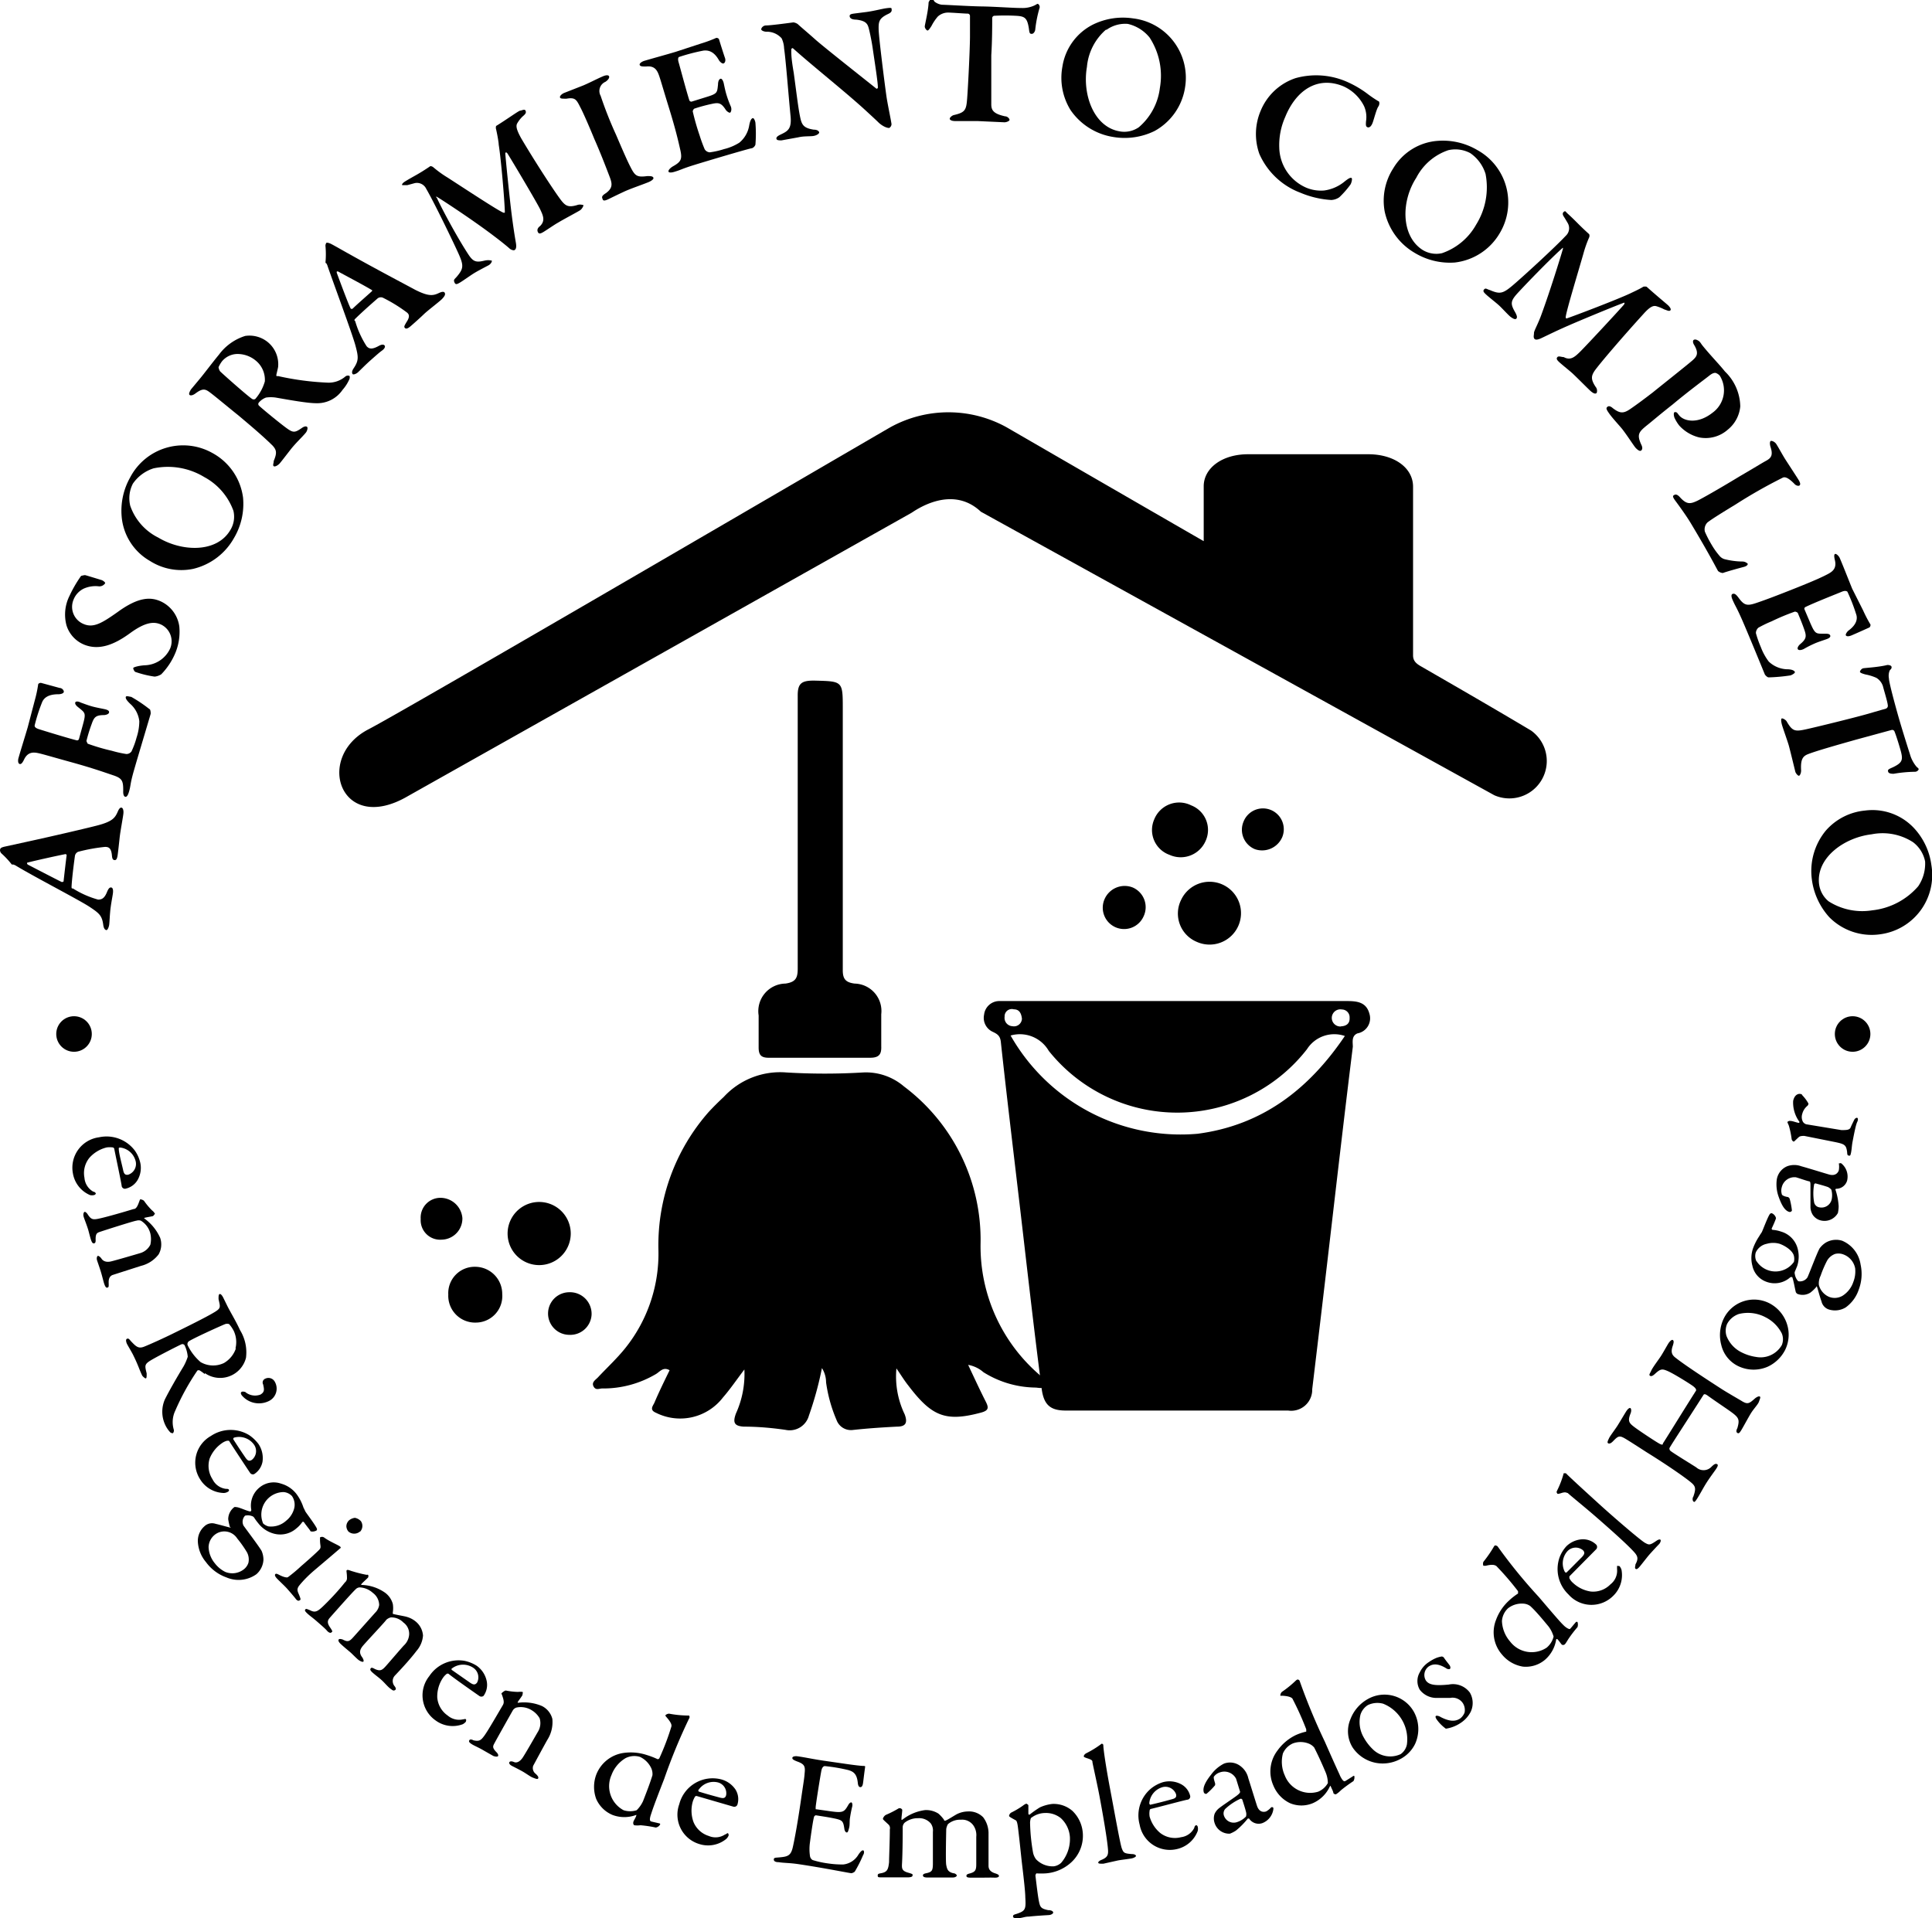 <svg xmlns="http://www.w3.org/2000/svg" viewBox="0 0 126.06 125.16"><defs><style>.a{fill:#010101;}</style></defs><path class="a" d="M359.78,286.59l1.37-.3c1.89-.41,4.1-.93,4.71-1.09,1-.26,1.15-.51,1.32-.89q.12-.29.24-.27c.08,0,.16.14.13.4s-.2,1.16-.24,1.53-.09.84-.13,1.14-.11.37-.22.35-.14-.1-.16-.33c-.05-.49-.24-.52-.43-.53a11.26,11.26,0,0,0-1.77.32.36.36,0,0,0-.21.26c-.17,1.24-.21,1.8-.22,2s.07.11.1.14a6.15,6.15,0,0,0,1.63.72c.23,0,.41-.07.58-.49.09-.22.17-.32.28-.3s.13.18.11.36-.09.5-.15.94-.07,1-.1,1.16-.11.33-.18.32-.16-.07-.2-.32c-.08-.62-.25-.77-.9-1.2s-3.68-2-4.78-2.67a.75.75,0,0,0-.2-.09s-.07,0-.09,0a5.68,5.68,0,0,0-.65-.7.32.32,0,0,1-.12-.23C359.51,286.7,359.54,286.65,359.78,286.59Zm4,.48c-.57.11-2.05.44-2.46.55-.08,0-.07.09,0,.14.54.28,1.93,1,2.2,1.13.06,0,.13,0,.13-.06.05-.46.15-1.32.2-1.7A.11.11,0,0,0,363.74,287.07Z" transform="translate(-359.5 -231.34)"></path><path class="a" d="M361.78,277a8,8,0,0,0,.21-1c0-.05.1-.11.19-.1l1.21.33c.16,0,.3.17.27.27s-.22.14-.34.14c-.68,0-.94.24-1.06.49a11,11,0,0,0-.5,1.55c0,.05,0,.15.28.24s1.84.57,2.47.73a.13.13,0,0,0,.14-.08l.25-.91c.22-.8.17-.79-.27-1.15-.15-.11-.25-.23-.22-.33s.23-.07.35,0c.31.11.51.19.77.26s.49.11.78.17.33.15.3.24-.19.14-.31.15c-.54,0-.66.13-.81.56a10.42,10.42,0,0,0-.35,1.13s.07.18.09.18a13.19,13.19,0,0,0,1.57.46,7.32,7.32,0,0,0,.94.21.4.4,0,0,0,.34-.17,5.24,5.24,0,0,0,.33-.9,3.48,3.48,0,0,0,.18-1.07,1.77,1.77,0,0,0-.59-1.13c-.25-.24-.32-.37-.29-.46s.26,0,.35,0a9.19,9.19,0,0,1,1.19.8c.07,0,.09.25.08.31s-.87,2.91-1.11,3.76-.18.9-.3,1.31c-.06.21-.14.37-.25.34s-.14-.2-.13-.4c0-.62-.05-.8-.65-1s-1.31-.46-2.72-.85-1.86-.53-2.19-.6-.67-.06-.9.4c-.11.23-.19.34-.3.31s-.12-.24-.07-.4c.15-.53.44-1.45.6-2Z" transform="translate(-359.5 -231.34)"></path><path class="a" d="M364.79,268.92s.21-.06.27-.05,1,.3,1.07.32.25.14.23.21a.45.45,0,0,1-.4.2,1.88,1.88,0,0,0-1,.15,1.35,1.35,0,0,0-.67.74,1.21,1.21,0,0,0,.67,1.57c.64.27,1.19-.06,2.21-.78,1.37-1,2.17-1,2.84-.69a2.12,2.12,0,0,1,1.19,1.63,3.62,3.62,0,0,1-.24,1.68,4.44,4.44,0,0,1-.94,1.44,1,1,0,0,1-.43.15,6.63,6.63,0,0,1-1.24-.3c-.07,0-.18-.22-.15-.27s.37-.15.77-.17a1.88,1.88,0,0,0,1.63-1.09,1.21,1.21,0,0,0-.62-1.58c-.45-.19-1-.15-2,.58s-2,1.15-3,.74a2,2,0,0,1-1.14-1.25,2.72,2.72,0,0,1,.2-1.94A8.14,8.14,0,0,1,364.79,268.92Z" transform="translate(-359.5 -231.34)"></path><path class="a" d="M373.36,260.9a3.88,3.88,0,0,1,2,2.92,4.38,4.38,0,0,1-.6,2.64,4.15,4.15,0,0,1-2.66,2,3.81,3.81,0,0,1-2.82-.52,3.69,3.69,0,0,1-1.84-2.87,4.42,4.42,0,0,1,.56-2.59A3.9,3.9,0,0,1,373.36,260.9ZM368,264.35a3.65,3.65,0,0,0,1.83,2.07c1.55.93,3.81,1,4.69-.48a1.66,1.66,0,0,0,.21-1.27,4.07,4.07,0,0,0-1.9-2.2,4.57,4.57,0,0,0-3.31-.57,2.59,2.59,0,0,0-1.35,1A2.07,2.07,0,0,0,368,264.35Z" transform="translate(-359.5 -231.34)"></path><path class="a" d="M377.65,255.25c0,.06-.07.33-.11.51s.06.11.11.12a18.08,18.08,0,0,0,3.27.43,1.68,1.68,0,0,0,1.1-.39.26.26,0,0,1,.26-.06c.06,0,.05.18,0,.26a2.69,2.69,0,0,1-.43.66,2,2,0,0,1-1.73.87c-.55,0-1.67-.2-2.64-.37a2.29,2.29,0,0,0-.62,0,1.1,1.1,0,0,0-.48.34.15.15,0,0,0,0,.17c.16.17,1.37,1.16,1.81,1.48s.55.31,1,0c.17-.12.29-.13.35-.07s0,.28-.1.39c-.26.31-.65.66-1,1.11s-.61.79-.7.89-.3.23-.38.17,0-.19,0-.34c.22-.52.19-.71-.07-1-.65-.64-1.4-1.27-2.17-1.92-1-.81-1.74-1.43-2-1.61s-.44-.2-.89.14c-.14.1-.29.14-.36.08s0-.21.09-.36l.55-.66c.28-.33.87-1.12,1.27-1.6a3.38,3.38,0,0,1,1.72-1.23,1.89,1.89,0,0,1,1.48.41A1.87,1.87,0,0,1,377.65,255.25Zm-2.73-.81a1.33,1.33,0,0,0-.93.47,1.91,1.91,0,0,0-.23.39.63.63,0,0,0,.1.27c.29.28,1.83,1.64,2.09,1.8a.19.19,0,0,0,.21,0,3,3,0,0,0,.62-1.14,1.61,1.61,0,0,0-.58-1.35A1.86,1.86,0,0,0,374.92,254.44Z" transform="translate(-359.5 -231.34)"></path><path class="a" d="M381.11,247.26c.27.14.82.46,1.22.68,1.69.95,3.69,2,4.26,2.31.91.46,1.19.38,1.57.2.18-.08.31-.1.36,0s0,.21-.17.39-.92.74-1.19,1-.62.57-.85.77-.33.2-.4.12,0-.17.1-.35c.28-.41.17-.56,0-.68a9.91,9.91,0,0,0-1.54-.94.35.35,0,0,0-.33.05c-.94.82-1.34,1.21-1.46,1.33s0,.13,0,.17a6.25,6.25,0,0,0,.74,1.62c.16.18.35.22.76,0,.21-.12.34-.13.41-.05s0,.22-.17.34-.39.32-.72.61-.71.68-.84.8-.31.17-.35.12-.08-.16.06-.37c.35-.52.32-.75.12-1.5s-1.41-4-1.81-5.16a.69.69,0,0,0-.09-.2s-.06,0-.05-.09a5.81,5.81,0,0,0,0-1,.33.33,0,0,1,.06-.25S380.89,247.15,381.11,247.26Zm2.64,3c-.49-.3-1.82-1-2.2-1.21-.07,0-.1,0-.07.11.21.57.76,2.05.9,2.31a.1.1,0,0,0,.14,0c.33-.32,1-.9,1.26-1.14A.11.11,0,0,0,383.75,250.24Z" transform="translate(-359.5 -231.34)"></path><path class="a" d="M385.93,243.18c.62-.38.86-.46,1.65-1a.32.32,0,0,1,.2.08,7.17,7.17,0,0,0,.93.67c1.13.73,3.27,2.14,3.62,2.28a.13.13,0,0,0,.11,0c0-.56-.24-3.45-.4-4.43,0-.15-.1-.71-.17-1a.38.38,0,0,1,0-.22c.7-.43,1.48-1,1.57-1s.29-.13.35,0,0,.22-.18.37a1.94,1.94,0,0,0-.35.44c-.12.18-.06.44.25,1,1,1.69,2.28,3.64,2.65,4.1.25.3.44.42,1,.25.2-.07.36,0,.4,0s-.06.24-.21.34-1.08.59-1.44.81c-.19.1-.71.46-.94.6s-.32.14-.38,0,0-.27.15-.38c.35-.35.2-.68,0-1.1s-1.81-3.13-2.12-3.62c-.06-.1-.15-.12-.15,0,.07.85.31,3.15.42,4s.2,1.41.27,1.81-.05.45-.09.48-.21,0-.33-.11-.52-.44-1-.8c-1.31-1-3.32-2.32-3.74-2.57-.07,0-.08,0,0,.06.33.73,1.3,2.53,2,3.61.36.57.53.64,1.14.49.26-.05.37,0,.43,0s0,.21-.21.32-.71.37-.95.52-.64.44-.87.58-.32.17-.39,0,0-.19.15-.36c.44-.52.47-.72.13-1.48s-1.59-3.35-2.12-4.26a.67.67,0,0,0-.75-.37l-.48.13c-.09,0-.27,0-.32,0S385.71,243.32,385.93,243.18Z" transform="translate(-359.5 -231.34)"></path><path class="a" d="M397.37,238.35c-.26-.51-.33-.67-.91-.57-.29,0-.39,0-.42-.08s.09-.22.28-.3l1.25-.49c.53-.23.89-.43,1.27-.59.18-.08.36-.1.4,0s-.07.25-.24.36a.65.65,0,0,0-.31.91,25.79,25.79,0,0,0,1,2.53c.56,1.31.77,1.77.93,2.08.31.62.43.72,1.11.63.21,0,.35,0,.4.1s-.15.22-.28.28c-.43.18-1.19.43-1.64.64s-.63.3-1,.48-.37.06-.41-.05,0-.19.24-.34c.44-.33.42-.59.24-1.06s-.59-1.55-1-2.47C398.06,239.87,397.58,238.74,397.37,238.35Z" transform="translate(-359.5 -231.34)"></path><path class="a" d="M405.24,234.18a8.54,8.54,0,0,0,1-.37s.15,0,.18.11.31,1,.38,1.19,0,.34-.09.37-.24-.11-.3-.21c-.33-.59-.7-.66-1-.63a12.51,12.51,0,0,0-1.58.41c-.05,0-.13.09-.05.36s.5,1.86.7,2.48a.14.14,0,0,0,.15.08l.9-.28c.79-.24.76-.28.82-.84,0-.19.06-.34.16-.37s.18.16.21.28c.07.33.11.53.19.79a6.53,6.53,0,0,0,.28.75c.07.2,0,.36-.05.39s-.22-.08-.29-.19c-.29-.45-.46-.48-.91-.38a10.62,10.62,0,0,0-1.14.31.27.27,0,0,0-.1.18,15.8,15.8,0,0,0,.45,1.57,9.41,9.41,0,0,0,.33.9.42.42,0,0,0,.33.2,5.31,5.31,0,0,0,.93-.21,3.35,3.35,0,0,0,1-.42,1.83,1.83,0,0,0,.64-1.1c.06-.34.14-.47.23-.5s.17.21.18.3a8.78,8.78,0,0,1,0,1.43.39.39,0,0,1-.22.23c-.13,0-2.92.83-3.76,1.09s-.86.32-1.27.44c-.21.07-.39.08-.42,0s.09-.22.26-.33c.54-.3.65-.46.51-1.08s-.31-1.36-.74-2.75-.55-1.85-.67-2.17-.3-.59-.82-.53c-.24,0-.38,0-.42-.1s.14-.22.3-.27c.53-.16,1.46-.41,2.05-.59Z" transform="translate(-359.5 -231.34)"></path><path class="a" d="M409.49,233c.26,0,1.19-.12,1.78-.2a.69.69,0,0,1,.28.11c.2.19.58.5,1.14,1s3.29,2.65,4,3.22c.07,0,.1-.07.09-.09,0-.35-.21-1.66-.35-2.63-.06-.4-.17-.94-.25-1.24s-.21-.48-.82-.55c-.24,0-.4-.07-.42-.21s.11-.16.32-.19l.79-.1c.56-.08,1-.21,1.33-.25s.29,0,.3.11-.05.19-.25.28c-.58.28-.61.5-.6,1s.37,3.38.51,4.37c.07.49.29,1.51.33,1.81a.3.3,0,0,1-.15.25c-.25,0-.57-.23-.7-.36s-.52-.49-.89-.83c-1.29-1.18-3.47-2.91-4.68-4-.07-.06-.13.05-.12.08,0,.32,0,.59.16,1.51.22,1.62.32,2.51.46,3.07.1.37.26.55.84.64.26,0,.35.11.36.18s-.14.19-.36.23-.61,0-1,.09l-1.1.2c-.16,0-.31,0-.33-.11s.12-.19.23-.25c.51-.24.78-.37.69-1.25-.13-1.31-.3-3.57-.42-4.4a1.66,1.66,0,0,0-.16-.65,1.29,1.29,0,0,0-1-.43c-.13,0-.32-.07-.33-.15S409.28,233,409.49,233Z" transform="translate(-359.5 -231.34)"></path><path class="a" d="M426.12,231.86a1.83,1.83,0,0,0,.91-.18c.09-.05.14-.09.19-.09a.24.24,0,0,1,.1.3,8,8,0,0,0-.27,1.36c0,.1-.09.3-.23.3s-.15-.06-.19-.37c-.11-.67-.26-.78-.84-.81a13.71,13.71,0,0,0-1.43,0,.16.16,0,0,0-.12.14c0,.54,0,1.43-.06,2.44,0,1.36,0,2.6,0,3.19,0,.38.12.62.9.79.17,0,.3.17.29.24s-.2.15-.33.15l-1.74-.08c-.36,0-1.27,0-1.47,0s-.36-.06-.36-.15.15-.21.26-.24c.77-.18.82-.33.88-1.15s.17-3,.18-3.93c0-.67,0-1.07,0-1.37a.16.16,0,0,0-.12-.17c-.22,0-1.07-.07-1.33-.07a1,1,0,0,0-.65.26,3.14,3.14,0,0,0-.41.61c-.15.24-.22.31-.27.3s-.17-.14-.17-.26.23-1,.25-1.58c0,0,.11-.23.2-.23s.12.09.19.19a1,1,0,0,0,.48.2c.26,0,1.81.1,2.61.11S425.73,231.87,426.12,231.86Z" transform="translate(-359.5 -231.34)"></path><path class="a" d="M436.83,237a3.92,3.92,0,0,1-2,2.89,4.44,4.44,0,0,1-2.68.39,4.16,4.16,0,0,1-2.8-1.76,4,4,0,0,1-.53-2.83,3.71,3.71,0,0,1,2-2.75,4.44,4.44,0,0,1,2.61-.4A3.9,3.9,0,0,1,436.83,237Zm-5.15-3.74a3.64,3.64,0,0,0-1.26,2.45c-.31,1.78.44,3.91,2.13,4.2a1.66,1.66,0,0,0,1.26-.27,4,4,0,0,0,1.37-2.56,4.57,4.57,0,0,0-.67-3.29,2.57,2.57,0,0,0-1.42-.89A2.08,2.08,0,0,0,431.68,233.3Z" transform="translate(-359.5 -231.34)"></path><path class="a" d="M448.71,237.45a7.65,7.65,0,0,0,.72.49c.08,0,.11.2,0,.36s-.25.7-.35,1-.24.39-.36.34-.1-.19-.09-.38a1.75,1.75,0,0,0-.13-1,2.77,2.77,0,0,0-1.35-1.29c-1.73-.71-3.11.32-3.79,2a4.5,4.5,0,0,0-.39,2,2.92,2.92,0,0,0,1.77,2.62,2.48,2.48,0,0,0,1.16.18,2.65,2.65,0,0,0,1.35-.6c.23-.18.35-.25.43-.22s0,.34-.07.44a5.94,5.94,0,0,1-.72.82,1,1,0,0,1-.53.18,6.14,6.14,0,0,1-2-.47,4.75,4.75,0,0,1-2.69-2.54,3.88,3.88,0,0,1,.09-2.82,3.74,3.74,0,0,1,2.27-2.12,5,5,0,0,1,3.34.23A6.73,6.73,0,0,1,448.71,237.45Z" transform="translate(-359.5 -231.34)"></path><path class="a" d="M457.37,246.53a3.91,3.91,0,0,1-2.95,1.94,4.44,4.44,0,0,1-2.63-.64,4.13,4.13,0,0,1-1.94-2.68,3.9,3.9,0,0,1,.56-2.83,3.68,3.68,0,0,1,2.91-1.79,4.42,4.42,0,0,1,2.57.6A3.9,3.9,0,0,1,457.37,246.53ZM454,241.14a3.67,3.67,0,0,0-2.09,1.8c-1,1.54-1,3.79.4,4.7a1.7,1.7,0,0,0,1.28.22,4.06,4.06,0,0,0,2.23-1.87,4.59,4.59,0,0,0,.61-3.3,2.56,2.56,0,0,0-1-1.36A2.06,2.06,0,0,0,454,241.14Z" transform="translate(-359.5 -231.34)"></path><path class="a" d="M461.81,245.3c.54.49.69.7,1.38,1.32a.27.27,0,0,1,0,.21,7.56,7.56,0,0,0-.38,1.08c-.37,1.29-1.12,3.75-1.15,4.12,0,0,0,.1.06.09.53-.18,3.24-1.21,4.14-1.63.14-.07.65-.3.86-.44a.47.47,0,0,1,.22,0c.61.55,1.34,1.15,1.41,1.22s.22.24.14.32-.21,0-.4-.06a2.69,2.69,0,0,0-.52-.21c-.21-.06-.44.06-.84.51-1.33,1.46-2.84,3.22-3.18,3.7-.22.33-.27.55.06,1.05a.4.4,0,0,1,.07.4c-.09.1-.25,0-.38-.11s-.88-.87-1.19-1.16c-.15-.14-.65-.54-.85-.72s-.22-.26-.14-.35.26,0,.41,0c.44.24.71,0,1.05-.33s2.48-2.63,2.86-3.07c.08-.09.07-.18,0-.14-.8.3-2.94,1.19-3.71,1.53s-1.29.6-1.65.77-.45.09-.49,0,0-.21,0-.34.28-.62.48-1.18c.56-1.52,1.28-3.84,1.41-4.31,0-.08,0-.08-.08,0-.59.52-2.05,2-2.89,2.91-.45.5-.47.68-.15,1.23.12.22.15.34.08.42s-.22,0-.37-.11-.56-.57-.77-.76-.6-.49-.8-.67-.26-.26-.16-.37.19,0,.38.05c.63.27.83.24,1.46-.29s2.76-2.48,3.48-3.25a.67.67,0,0,0,.14-.82c-.1-.17-.18-.31-.26-.43s-.11-.24,0-.32S461.62,245.13,461.81,245.3Z" transform="translate(-359.5 -231.34)"></path><path class="a" d="M471.71,255.85a.63.63,0,0,0-.28-.18c-.05,0-.18,0-.4.18s-1.34,1-2.39,1.88c-.84.66-1.42,1.16-1.65,1.34-.56.45-.7.61-.41,1.26.11.21.09.34,0,.41s-.25-.06-.36-.18-.55-.81-.87-1.22c-.21-.26-.61-.68-.84-1s-.22-.38-.12-.46.24,0,.34.09c.47.36.7.36,1.14.06s1-.72,1.48-1.09c.29-.24,2.36-1.88,2.61-2.11s.41-.44.07-1c-.08-.13-.09-.28,0-.32s.19,0,.3.07.18.22.25.3c.47.59,1.14,1.28,1.47,1.7a3.24,3.24,0,0,1,1,2.28,2.21,2.21,0,0,1-.82,1.52,2.17,2.17,0,0,1-1.87.5,2.59,2.59,0,0,1-1.29-.77,2.49,2.49,0,0,1-.32-.53c-.05-.17-.05-.28,0-.34a.17.17,0,0,1,.2.06l.11.14c.31.39,1.22.59,2.18-.17A1.8,1.8,0,0,0,471.71,255.85Z" transform="translate(-359.5 -231.34)"></path><path class="a" d="M475.41,260.33c.17.27.41.72.59,1s.69,1.06.84,1.3.14.34.07.39-.24,0-.33-.11c-.46-.47-.66-.46-.78-.39a33,33,0,0,0-3.06,1.74c-.69.42-1.51.92-1.83,1.17a.64.64,0,0,0-.17.6,7.36,7.36,0,0,0,.45.87,4.68,4.68,0,0,0,.49.69.68.68,0,0,0,.32.23,4.92,4.92,0,0,0,1.17.16.49.49,0,0,1,.37.15c0,.07-.07.15-.25.2-.42.11-1.07.29-1.38.4a.55.55,0,0,1-.31-.13c-.09-.15-.56-1.09-1.79-3.14-.29-.48-.77-1.14-1-1.45s-.14-.33-.05-.38.21,0,.34.14c.44.49.67.47,1.14.25.27-.13,1.34-.73,2.79-1.61,1-.58,1.37-.82,1.7-1s.47-.36.3-.89c-.07-.22-.05-.36,0-.4S475.3,260.15,475.41,260.33Z" transform="translate(-359.5 -231.34)"></path><path class="a" d="M481.07,271.18a8.8,8.8,0,0,0,.48.92s0,.15-.09.19-.93.42-1.15.51-.33.06-.37,0,.08-.25.18-.32c.54-.4.57-.77.51-1a11.62,11.62,0,0,0-.59-1.53s-.1-.11-.36,0-1.79.71-2.38,1a.12.12,0,0,0-.06.15l.37.87c.33.76.37.72.93.72.19,0,.34,0,.38.12s-.13.2-.25.24c-.31.11-.52.17-.77.28a6.73,6.73,0,0,0-.71.36c-.19.09-.35.09-.39,0s.06-.23.15-.31c.42-.35.43-.52.28-.95s-.29-.76-.43-1.1a.31.31,0,0,0-.19-.08,14.33,14.33,0,0,0-1.51.63,7.83,7.83,0,0,0-.87.42.48.48,0,0,0-.16.35,6.87,6.87,0,0,0,.32.91,3.75,3.75,0,0,0,.52.95,1.82,1.82,0,0,0,1.17.5c.35,0,.49.09.53.17s-.19.2-.28.23a11.3,11.3,0,0,1-1.43.13c-.09,0-.23-.15-.25-.2s-1.15-2.81-1.51-3.62-.41-.82-.58-1.21c-.09-.2-.13-.38,0-.42s.23.06.36.23c.36.49.53.58,1.13.38s1.32-.47,2.65-1,1.78-.75,2.08-.91.56-.37.45-.87c-.06-.25-.07-.39,0-.43s.24.11.31.26c.22.51.57,1.41.81,2Z" transform="translate(-359.5 -231.34)"></path><path class="a" d="M484.12,280.55a2.17,2.17,0,0,0,.43.82c.08.07.13.11.14.15s-.08.18-.25.18a8.76,8.76,0,0,0-1.38.13c-.1,0-.32,0-.36-.13s0-.16.3-.29c.61-.29.67-.47.54-1-.07-.27-.32-1.1-.44-1.37a.17.17,0,0,0-.17-.07l-2.35.64c-1.31.37-2.5.71-3.06.92-.35.13-.55.29-.5,1.09,0,.17-.08.33-.14.34s-.21-.15-.24-.27-.34-1.4-.42-1.69-.41-1.2-.46-1.4-.06-.36,0-.38.24.08.31.18c.39.68.55.69,1.35.51s2.95-.71,3.81-.95l1.32-.38a.2.2,0,0,0,.13-.17c0-.22-.25-1-.32-1.29a1,1,0,0,0-.43-.55,3.17,3.17,0,0,0-.71-.22c-.26-.07-.35-.12-.36-.17s.09-.2.2-.23,1-.07,1.59-.22c0,0,.25,0,.27.12s-.05.15-.12.24a.92.92,0,0,0-.05.52c0,.25.41,1.76.63,2.53S484,280.18,484.12,280.55Z" transform="translate(-359.5 -231.34)"></path><path class="a" d="M482.2,292.3a3.89,3.89,0,0,1-3.34-1.11,4.53,4.53,0,0,1-1.14-2.47,4.15,4.15,0,0,1,.91-3.18,3.88,3.88,0,0,1,2.56-1.31,3.71,3.71,0,0,1,3.21,1.16,4.38,4.38,0,0,1,1.12,2.4A3.9,3.9,0,0,1,482.2,292.3Zm2.13-6a3.65,3.65,0,0,0-2.71-.52c-1.79.21-3.62,1.53-3.43,3.23a1.74,1.74,0,0,0,.62,1.14,4.08,4.08,0,0,0,2.85.59,4.62,4.62,0,0,0,3-1.57,2.63,2.63,0,0,0,.45-1.62A2.08,2.08,0,0,0,484.33,286.3Z" transform="translate(-359.5 -231.34)"></path><path class="a" d="M368.47,308.35a1.21,1.21,0,0,1-.81.56.22.22,0,0,1-.22-.17c0-.12-.4-2-.49-2.46a.14.14,0,0,0-.1-.07,1.64,1.64,0,0,0-.38,0,2.2,2.2,0,0,0-1.12.66,1.58,1.58,0,0,0-.34,1.32,1.14,1.14,0,0,0,.58.91c.07,0,.15.07.16.11s-.06.1-.11.11a.59.59,0,0,1-.27,0,1.88,1.88,0,0,1-1.11-1.4,2,2,0,0,1,1.7-2.37,2.31,2.31,0,0,1,2.34.87,2.25,2.25,0,0,1,.35.78A1.58,1.58,0,0,1,368.47,308.35Zm-1.11-2.13c-.06,0-.12,0-.11.07,0,.28.16.85.28,1.38.05.26.13.36.34.32a.74.74,0,0,0,.49-.84A1.18,1.18,0,0,0,367.36,306.22Z" transform="translate(-359.5 -231.34)"></path><path class="a" d="M368.9,309.7a4.49,4.49,0,0,0,.52.62.7.7,0,0,1,.19.22s-.09.13-.13.15-.43.08-.53.11,0,.06,0,.07a3.14,3.14,0,0,1,1,1.24,1.32,1.32,0,0,1-.1,1.08,2.07,2.07,0,0,1-1.15.75l-1.87.6c-.15.07-.25.21-.24.5s0,.29-.09.32-.16-.12-.21-.28-.13-.5-.22-.79-.2-.59-.24-.72,0-.26.05-.28.17.07.25.19.27.25.61.17,1.6-.45,1.9-.54a1.08,1.08,0,0,0,.67-.55,1.64,1.64,0,0,0,0-.73,1.37,1.37,0,0,0-.62-.84.47.47,0,0,0-.28,0c-.13,0-2.35.71-2.47.76s-.21.12-.2.49c0,.11,0,.21-.1.23s-.15-.08-.2-.22-.12-.43-.18-.65c-.12-.39-.25-.69-.3-.86s0-.29.05-.32.16.07.22.17c.21.32.33.35.71.27s1.23-.31,2.28-.63c.11,0,.21-.08.32-.37s.09-.25.12-.26S368.85,309.64,368.9,309.7Z" transform="translate(-359.5 -231.34)"></path><path class="a" d="M372.86,321a3.38,3.38,0,0,0-.32-.23.16.16,0,0,0-.16,0,15.51,15.51,0,0,0-1.44,2.61,1.73,1.73,0,0,0-.1,1.25.26.26,0,0,1-.06.23s-.13,0-.19-.08a1.8,1.8,0,0,1-.33-.51,2,2,0,0,1,0-1.62c.29-.58.79-1.45,1.21-2.14a3.41,3.41,0,0,0,.28-.64,2.16,2.16,0,0,0-.21-.76.18.18,0,0,0-.18-.06c-.17.07-1.39.69-1.93,1s-.48.39-.36.91c0,.19,0,.3-.05.32s-.21-.13-.24-.18c-.2-.41-.24-.63-.57-1.3-.08-.18-.38-.67-.43-.78s-.09-.28,0-.32.14,0,.25.14c.35.37.5.52.88.37s1.35-.59,1.93-.88c1.49-.73,2.36-1.18,2.72-1.41s.31-.31.2-.81c0-.17,0-.28.05-.32s.14,0,.25.21l.27.55c.18.37.57,1,.83,1.58a2.76,2.76,0,0,1,.39,1.81,1.74,1.74,0,0,1-2.68,1Zm2-1.66a1.72,1.72,0,0,0-.11-1.16,2.15,2.15,0,0,0-.3-.44.39.39,0,0,0-.26,0c-.35.14-2.24,1-2.39,1.14a.23.23,0,0,0-.06.23,3.4,3.4,0,0,0,.85,1.11,1.63,1.63,0,0,0,1.52.06A1.75,1.75,0,0,0,374.9,319.3Z" transform="translate(-359.5 -231.34)"></path><path class="a" d="M377,322.78a1.46,1.46,0,0,1-1.73-.4c-.06-.09-.08-.18,0-.22s.16,0,.22,0a1,1,0,0,0,1,.18c.29-.17.25-.34.18-.66a.27.27,0,0,1,.14-.38.47.47,0,0,1,.62.2A.9.9,0,0,1,377,322.78Z" transform="translate(-359.5 -231.34)"></path><path class="a" d="M376.63,326.71a1.22,1.22,0,0,1-.55.82.22.22,0,0,1-.26-.08c-.07-.1-1.11-1.67-1.38-2.1,0,0-.08,0-.12,0a1,1,0,0,0-.34.16,2.21,2.21,0,0,0-.8,1,1.61,1.61,0,0,0,.19,1.36,1.12,1.12,0,0,0,.87.62c.08,0,.16,0,.19.05s0,.11-.06.14a.56.56,0,0,1-.26.08,1.87,1.87,0,0,1-1.55-.89,2,2,0,0,1,.7-2.83,2.31,2.31,0,0,1,2.49-.06,2.53,2.53,0,0,1,.62.59A1.65,1.65,0,0,1,376.63,326.71Zm-1.83-1.57c-.06,0-.09.09-.08.11.15.24.47.73.78,1.18.15.22.25.28.43.17a.73.73,0,0,0,.14-1A1.2,1.2,0,0,0,374.8,325.14Z" transform="translate(-359.5 -231.34)"></path><path class="a" d="M379.3,329.71c.06.11.1.21.14.28s.62.84.72,1.06a.13.13,0,0,1,0,.15.52.52,0,0,1-.4.06c0-.05-.28-.37-.43-.6a.08.08,0,0,0-.11,0,1.76,1.76,0,0,1-.37.4,1.59,1.59,0,0,1-1.45.36,1.91,1.91,0,0,1-1.06-.7,3.55,3.55,0,0,1-.23-.31.33.33,0,0,0-.11-.12.78.78,0,0,0-.51-.05.57.57,0,0,0-.1.65c.28.39,1,1.34,1.18,1.65a1.48,1.48,0,0,1,.12.57,1.35,1.35,0,0,1-.46.95,2,2,0,0,1-1.95.21,2.83,2.83,0,0,1-1.34-1,2.25,2.25,0,0,1-.53-1.33,1.26,1.26,0,0,1,.42-1,.72.72,0,0,1,.73-.17c.35.08.75.2.93.24s0,0,0-.07a4,4,0,0,1-.1-.47,1,1,0,0,1,.4-.79.2.2,0,0,1,.11,0c.21,0,.7.26.95.29,0,0,0,0,.05-.09a1.52,1.52,0,0,1,.56-1.5,1.45,1.45,0,0,1,1.38-.23,1.92,1.92,0,0,1,1,.67A3,3,0,0,1,379.3,329.71Zm-5.1,4.2a1.22,1.22,0,0,0,1.17-.14.89.89,0,0,0,.34-.46,1,1,0,0,0-.09-.67,7.16,7.16,0,0,0-.64-.91,1,1,0,0,0-1.46-.25,1.07,1.07,0,0,0-.41.81,1.76,1.76,0,0,0,.41,1.06A1.94,1.94,0,0,0,374.2,333.91ZM378,328.7a1.47,1.47,0,0,0-1.33,2.05.83.83,0,0,0,.35.19,1.46,1.46,0,0,0,1.15-.37,1.5,1.5,0,0,0,.49-.69,1,1,0,0,0-.11-.92A.84.84,0,0,0,378,328.7Z" transform="translate(-359.5 -231.34)"></path><path class="a" d="M380.67,331.68c.33.24.86.46,1,.56s0,.14,0,.15-1.17,1-1.63,1.39-.77.72-1,1-.1.43,0,.69.08.25,0,.3-.17,0-.25-.11-.4-.48-.56-.66-.53-.52-.66-.66-.16-.24-.1-.29.14,0,.3.08.43.18.52.12a9.62,9.62,0,0,0,.85-.71s1.16-1,1.24-1.14,0-.21,0-.6c0-.08,0-.11,0-.14A.25.25,0,0,1,380.67,331.68Zm2.31-.4a.58.58,0,0,1-.74,0,.56.56,0,0,1-.14-.35.54.54,0,0,1,.18-.39.74.74,0,0,1,.38-.16.73.73,0,0,1,.39.22A.55.55,0,0,1,383,331.28Z" transform="translate(-359.5 -231.34)"></path><path class="a" d="M382.5,333.87a8.19,8.19,0,0,0,.92.23.19.19,0,0,1,.1,0,.22.22,0,0,1,0,.17c-.1.11-.34.32-.41.4s-.05.09,0,.09a2.79,2.79,0,0,1,1.52.51,1.35,1.35,0,0,1,.5.73,1.69,1.69,0,0,1,0,.55c0,.05,0,.06,0,.09s.79.16.9.2a1.59,1.59,0,0,1,.61.32,1.3,1.3,0,0,1,.46.9,1.7,1.7,0,0,1-.42,1c-.34.45-.83,1-1.42,1.62a.52.52,0,0,0,0,.7c.08.12.1.2,0,.25s-.15,0-.31-.12-.36-.37-.56-.55-.39-.31-.58-.48-.16-.23-.11-.29.16,0,.27.06c.34.15.46.08.71-.2s.93-1.08,1.17-1.34a1.08,1.08,0,0,0,.34-.65.9.9,0,0,0-.37-.85,1.08,1.08,0,0,0-.83-.33.7.7,0,0,0-.29.16c0,.05-1.42,1.55-1.56,1.74s-.24.4,0,.71c.07.11.11.23.07.27s-.15,0-.28-.08-.42-.4-.61-.56-.42-.35-.59-.51-.16-.25-.13-.29.1-.05.26,0c.34.18.44.13.7-.16l1.42-1.59a.87.87,0,0,0,.26-.5,1,1,0,0,0-.41-.79,1.37,1.37,0,0,0-.85-.36.38.38,0,0,0-.28.13c-.2.18-1.13,1.23-1.67,1.84-.14.16-.22.31,0,.63s.15.28.09.34-.19,0-.29-.12-.32-.31-.64-.59-.46-.36-.64-.53-.17-.21-.12-.27.13,0,.3.06c.32.17.48.09.82-.23s1-1,1.45-1.58a.35.35,0,0,0,.14-.27c0-.41-.07-.5,0-.54S382.37,333.84,382.5,333.87Z" transform="translate(-359.5 -231.34)"></path><path class="a" d="M391.25,341a1.23,1.23,0,0,1-.2,1,.23.23,0,0,1-.28,0c-.1-.07-1.64-1.14-2-1.44a.13.13,0,0,0-.12,0,1.17,1.17,0,0,0-.26.28,2.17,2.17,0,0,0-.36,1.25,1.58,1.58,0,0,0,.68,1.19,1.14,1.14,0,0,0,1,.25c.07,0,.15-.05.19,0s0,.11,0,.15a.66.66,0,0,1-.21.17,1.88,1.88,0,0,1-1.77-.25,2,2,0,0,1-.41-2.89,2.29,2.29,0,0,1,2.29-1,2.42,2.42,0,0,1,.8.32A1.63,1.63,0,0,1,391.25,341ZM389,340.2c-.05,0-.05.11,0,.12l1.16.81c.22.15.34.17.47,0a.75.75,0,0,0-.23-.95A1.19,1.19,0,0,0,389,340.2Z" transform="translate(-359.5 -231.34)"></path><path class="a" d="M392.51,341.65a4.46,4.46,0,0,0,.8.09,1,1,0,0,1,.28,0c.05,0,0,.16,0,.2s-.25.36-.3.45,0,0,0,.06a3,3,0,0,1,1.57.21,1.3,1.3,0,0,1,.68.84,2.15,2.15,0,0,1-.31,1.34c-.11.18-.87,1.59-.94,1.72a.47.47,0,0,0,.17.53c.16.15.19.23.15.3s-.19,0-.35-.06-.43-.27-.7-.42-.54-.28-.67-.35-.2-.17-.15-.24.17-.06.31,0,.36,0,.56-.3.84-1.43,1-1.7a1.07,1.07,0,0,0,.1-.86,1.46,1.46,0,0,0-.51-.52,1.35,1.35,0,0,0-1-.18.43.43,0,0,0-.23.17c-.07.12-1.21,2.14-1.26,2.26s-.07.23.19.49c.08.08.13.18.1.24s-.17.05-.31,0l-.58-.33c-.35-.21-.65-.33-.81-.43s-.23-.17-.18-.26.16-.06.28,0c.37.08.48,0,.7-.3s.67-1.08,1.21-2c.06-.11.09-.21,0-.5s-.1-.23-.09-.26S392.43,341.64,392.51,341.65Z" transform="translate(-359.5 -231.34)"></path><path class="a" d="M402.41,346.13s.09,0,.12-.08a16.68,16.68,0,0,0,.78-2.06c0-.05.06-.17-.32-.6-.07-.08-.08-.11-.07-.13a.35.35,0,0,1,.24-.1,6.89,6.89,0,0,0,1.16.12l.14,0a.17.17,0,0,1,0,.2,37.13,37.13,0,0,0-1.62,3.93c-.78,2-.79,2.11-.86,2.31-.13.38-.06.45,0,.47s.48.11.58.14a.06.06,0,0,1,0,.08.41.41,0,0,1-.27.18,8,8,0,0,0-1-.15,1.53,1.53,0,0,1-.41,0,.19.19,0,0,1-.06-.18c0-.09.13-.26.18-.4s0-.08,0-.09a2.18,2.18,0,0,1-1.53,0,2,2,0,0,1-1.07-1.05,2.29,2.29,0,0,1,0-1.57,2.25,2.25,0,0,1,1.8-1.43,3.36,3.36,0,0,1,1.51.14A5.26,5.26,0,0,1,402.41,346.13Zm-2.09-.07a2.15,2.15,0,0,0-.92,1.1,1.78,1.78,0,0,0,.79,2.3,1.4,1.4,0,0,0,.85,0,2,2,0,0,0,.42-.6c.25-.64.46-1.19.61-1.68a.9.9,0,0,0-.08-.47,1.53,1.53,0,0,0-.73-.73A1.26,1.26,0,0,0,400.32,346.06Z" transform="translate(-359.5 -231.34)"></path><path class="a" d="M407.49,348.11a1.19,1.19,0,0,1,.12,1,.22.22,0,0,1-.25.12l-2.41-.7s-.09,0-.11.06a1.42,1.42,0,0,0-.15.35,2.18,2.18,0,0,0,.06,1.29,1.58,1.58,0,0,0,1,.91,1.11,1.11,0,0,0,1.06-.1c.06,0,.14-.1.18-.08s.06.09.05.15a.61.61,0,0,1-.15.22,1.87,1.87,0,0,1-1.75.34,2,2,0,0,1-1.32-2.6,2.25,2.25,0,0,1,2.71-1.63A1.63,1.63,0,0,1,407.49,348.11Zm-2.4,0a.1.1,0,0,0,0,.13c.27.09.83.25,1.36.39.25.07.38.05.43-.16a.73.73,0,0,0-.52-.82A1.18,1.18,0,0,0,405.09,348.12Z" transform="translate(-359.5 -231.34)"></path><path class="a" d="M414.85,346.46c.36.05.84.11,1,.11s.08.08.09.13c-.07.49-.1.8-.13,1s-.1.27-.2.25-.13-.17-.14-.28c-.06-.58-.28-.73-.62-.83a11.1,11.1,0,0,0-1.54-.26s-.15,0-.21.27-.38,2.27-.38,2.43,0,.11.06.12l.71.1c1,.15,1.07.11,1.34-.35.08-.15.16-.21.22-.2s.08.16.06.25c-.07.29-.11.5-.15.76s0,.44-.06.66-.08.3-.16.29-.14-.14-.15-.26c-.08-.51-.12-.55-.78-.68-.35-.07-.78-.13-1.08-.18a.17.17,0,0,0-.11.09c-.07.21-.21,1.21-.27,1.67a3.08,3.08,0,0,0,0,.9.37.37,0,0,0,.17.26,6,6,0,0,0,1,.22,6.35,6.35,0,0,0,1,.07,1.31,1.31,0,0,0,1-.66c.16-.22.23-.27.3-.26s.08.19,0,.3a8.57,8.57,0,0,1-.55,1.09.51.51,0,0,1-.21.1c-.12,0-1.75-.34-3.52-.6-.58-.08-.83-.06-1.24-.12-.21,0-.32-.07-.31-.19s.15-.1.33-.12c.57-.05.78-.1.91-.67s.33-1.69.52-3,.23-1.5.25-1.81c.05-.47,0-.61-.51-.79-.22-.09-.3-.14-.29-.23s.18-.12.33-.1c.51.07.93.17,1.66.28Z" transform="translate(-359.5 -231.34)"></path><path class="a" d="M417.31,349.76a6.49,6.49,0,0,0,.84-.43c.05,0,.07,0,.09,0a.2.2,0,0,1,.13.1c0,.15-.05.47-.05.58s0,.09.07.06a3,3,0,0,1,1.48-.62,1.5,1.5,0,0,1,.86.23,2.23,2.23,0,0,1,.37.41c0,.05,0,.05.08.05s.7-.41.81-.45a1.66,1.66,0,0,1,.66-.15,1.29,1.29,0,0,1,1,.38,1.73,1.73,0,0,1,.35,1c0,.57,0,1.28,0,2.16,0,.2.08.4.47.51.14.05.21.09.21.16s-.1.12-.31.11-.52,0-.79,0-.5,0-.75,0-.28-.06-.27-.14.12-.11.24-.14c.35-.1.4-.23.4-.61v-1.78a1.11,1.11,0,0,0-.17-.71.89.89,0,0,0-.83-.4,1.2,1.2,0,0,0-.85.29.93.93,0,0,0-.11.32c0,.07-.05,2.1,0,2.34s.08.45.46.54c.12,0,.23.1.23.15s-.09.13-.27.13l-.83,0H420c-.25,0-.28-.09-.28-.13s0-.11.22-.15c.38-.08.42-.19.43-.58l0-2.12a.79.79,0,0,0-.14-.55,1,1,0,0,0-.82-.34,1.39,1.39,0,0,0-.88.29.43.43,0,0,0-.13.28c0,.27,0,1.68-.05,2.49,0,.21,0,.38.39.49s.3.12.3.2-.16.11-.3.11-.45,0-.87,0-.58,0-.82,0-.28,0-.28-.12.07-.12.27-.16c.35-.08.42-.24.47-.71,0-.31.05-1.4.05-2.14a.33.33,0,0,0-.07-.3c-.3-.28-.38-.34-.38-.39S417.19,349.82,417.31,349.76Z" transform="translate(-359.5 -231.34)"></path><path class="a" d="M429.47,349.5a2.22,2.22,0,0,1,.67,1.34,2.35,2.35,0,0,1-.72,2,2.76,2.76,0,0,1-1.68.74,5,5,0,0,1-.62,0s-.06.09-.06.14c.12,1,.18,1.48.25,1.78s.15.39.58.48c.23,0,.32.08.33.15s-.13.16-.27.17-.88.05-1.31.1c-.26,0-.36.07-.69.11-.17,0-.34,0-.35-.11s.07-.13.24-.18c.56-.19.61-.29.56-1.07,0-.35-.1-1.23-.23-2.32-.08-.73-.16-1.54-.24-2.17-.05-.45-.11-.52-.15-.54-.29-.16-.44-.24-.44-.29a.31.31,0,0,1,.13-.21,5.64,5.64,0,0,0,.79-.47.69.69,0,0,1,.21-.12s.13.07.13.11,0,.38,0,.55a.06.06,0,0,0,.09.05,6.24,6.24,0,0,1,.67-.47,2.67,2.67,0,0,1,.8-.22A1.86,1.86,0,0,1,429.47,349.5Zm-2.66.44c-.05,0-.09.14-.1.33a12.57,12.57,0,0,0,.19,1.93,1.1,1.1,0,0,0,.2.46,1.5,1.5,0,0,0,1.16.46.88.88,0,0,0,.48-.23,2.38,2.38,0,0,0,.57-1.66,1.84,1.84,0,0,0-.6-1.26,1.55,1.55,0,0,0-1-.33A1.51,1.51,0,0,0,426.81,349.94Z" transform="translate(-359.5 -231.34)"></path><path class="a" d="M430.38,345.74a6.3,6.3,0,0,0,1-.62s.1,0,.11.09c0,.27.18,1.48.45,2.9s.65,3.57.76,3.85.15.32.64.36c.17,0,.26.05.28.11s-.13.14-.26.17-.73.1-.93.14l-.94.21c-.22,0-.31,0-.33-.06s.1-.15.21-.19c.48-.2.46-.39.4-.93s-.22-1.56-.53-3.23c-.15-.79-.4-1.89-.46-2.21,0-.09,0-.15-.31-.25s-.25-.12-.25-.16S430.27,345.8,430.38,345.74Z" transform="translate(-359.5 -231.34)"></path><path class="a" d="M436.56,347.76a1.17,1.17,0,0,1,.6.78.21.21,0,0,1-.16.23c-.11,0-1.94.5-2.43.61a.14.14,0,0,0-.06.11,1.3,1.3,0,0,0,0,.38,2.15,2.15,0,0,0,.7,1.08,1.57,1.57,0,0,0,1.35.27,1.12,1.12,0,0,0,.87-.62c0-.07.06-.15.11-.16s.1.05.11.1a.6.6,0,0,1,0,.27,1.89,1.89,0,0,1-1.34,1.18,2,2,0,0,1-2.45-1.59,2.28,2.28,0,0,1,.76-2.37,2.34,2.34,0,0,1,.76-.4A1.63,1.63,0,0,1,436.56,347.76ZM434.49,349c0,.06.05.11.07.1.28-.06.85-.2,1.38-.35.25-.06.35-.14.29-.35a.74.74,0,0,0-.86-.45A1.19,1.19,0,0,0,434.49,349Z" transform="translate(-359.5 -231.34)"></path><path class="a" d="M440.45,346.59a1.35,1.35,0,0,1,.5.78c.13.4.53,1.7.57,1.81.16.47.5.39.59.36a1.19,1.19,0,0,0,.34-.28s0,0,.07,0,.06.08.07.09a1.14,1.14,0,0,1-.72.95A.74.74,0,0,1,441,350s-.06,0-.08,0a5.12,5.12,0,0,1-.78.79,2.07,2.07,0,0,1-.39.2,1,1,0,0,1-1-.7.92.92,0,0,1,0-.59,1,1,0,0,1,.33-.4c.13-.11.89-.62,1.09-.77s.26-.23.24-.29-.22-.72-.26-.84a.86.86,0,0,0-1.05-.41.76.76,0,0,0-.38.26c-.06.05,0,.25.06.44a.34.34,0,0,1,0,.14,4.2,4.2,0,0,1-.56.56.15.15,0,0,1-.17-.09c-.1-.29.09-.68.47-1.16a2.39,2.39,0,0,1,.84-.72A1.11,1.11,0,0,1,440.45,346.59Zm.35,3.28a.55.55,0,0,0,0-.3c-.06-.25-.18-.6-.24-.8a.12.12,0,0,0-.12-.06,3.67,3.67,0,0,0-1,.67.45.45,0,0,0-.07.46.67.67,0,0,0,.86.39A1.41,1.41,0,0,0,440.8,349.87Z" transform="translate(-359.5 -231.34)"></path><path class="a" d="M444.73,344.33s0-.09,0-.15a19.19,19.19,0,0,0-.9-2s-.08-.16-.65-.19c-.11,0-.13,0-.14,0a.34.34,0,0,1,.1-.25,7,7,0,0,0,.9-.73.35.35,0,0,1,.12-.08s.12,0,.15.12a40.09,40.09,0,0,0,1.63,3.93c.88,2,.93,2.06,1,2.24.18.36.27.37.33.34s.42-.26.51-.32.08,0,.09,0a.48.48,0,0,1-.06.32,9.56,9.56,0,0,0-.82.6,1.62,1.62,0,0,1-.32.26.18.18,0,0,1-.17-.08c0-.09-.1-.27-.16-.41s-.06,0-.08,0a2.18,2.18,0,0,1-1.1,1.07,1.93,1.93,0,0,1-1.49,0,2.19,2.19,0,0,1-1.08-1.14,2.25,2.25,0,0,1,.26-2.29,3.17,3.17,0,0,1,1.17-1A3.49,3.49,0,0,1,444.73,344.33Zm-1.52,1.42a2.15,2.15,0,0,0,.12,1.44,1.78,1.78,0,0,0,2.18,1.06,1.3,1.3,0,0,0,.63-.56A1.88,1.88,0,0,0,446,347c-.27-.64-.52-1.18-.75-1.63a.91.91,0,0,0-.39-.27,1.44,1.44,0,0,0-1,0A1.27,1.27,0,0,0,443.21,345.75Z" transform="translate(-359.5 -231.34)"></path><path class="a" d="M451.76,343.05a2.34,2.34,0,0,1,.07,2.09,2.21,2.21,0,0,1-1,1,2.42,2.42,0,0,1-1.55.23,2.36,2.36,0,0,1-1.52-1,2,2,0,0,1-.15-1.84,2.54,2.54,0,0,1,1.13-1.32A2.2,2.2,0,0,1,451.76,343.05Zm-3.49.17a2,2,0,0,0,.2,1.47,3.23,3.23,0,0,0,.58.77,1.62,1.62,0,0,0,1.84.34,1,1,0,0,0,.41-.64,2.5,2.5,0,0,0-1.55-2.65,1.43,1.43,0,0,0-1,.09A1.14,1.14,0,0,0,448.27,343.22Z" transform="translate(-359.5 -231.34)"></path><path class="a" d="M453.2,339.53a1.69,1.69,0,0,1,.36-.1.19.19,0,0,1,.15.07c.11.17.34.45.38.51s.08.19,0,.24a.29.29,0,0,1-.24-.06c-.48-.29-.83-.31-1.13-.11a.69.69,0,0,0-.18.92c.21.3.65.34,1.49.26a1.37,1.37,0,0,1,1.38.53,1.35,1.35,0,0,1,.06,1.23,1.89,1.89,0,0,1-.63.72,2.35,2.35,0,0,1-1,.4,2.62,2.62,0,0,1-.59-.59c-.07-.1-.11-.2-.06-.24s.21,0,.33.08c.56.28.93.3,1.26.08a.9.9,0,0,0,.28-.38.83.83,0,0,0-.12-.63.81.81,0,0,0-.81-.33h-.81a1.37,1.37,0,0,1-1.18-.53,1.12,1.12,0,0,1,0-1.14,1.64,1.64,0,0,1,.61-.68A2.57,2.57,0,0,1,453.2,339.53Z" transform="translate(-359.5 -231.34)"></path><path class="a" d="M458.55,335.32s0-.1,0-.15a18,18,0,0,0-1.43-1.66c-.05,0-.13-.14-.68,0-.11,0-.14,0-.15,0a.34.34,0,0,1,0-.26,7.92,7.92,0,0,0,.66-.95.41.41,0,0,1,.09-.12s.12,0,.18.07a34.24,34.24,0,0,0,2.69,3.3c1.41,1.66,1.47,1.7,1.62,1.85s.36.27.41.23.32-.38.39-.45a.09.09,0,0,1,.1,0,.54.54,0,0,1,0,.33,8,8,0,0,0-.61.8c-.14.23-.19.31-.24.34a.16.16,0,0,1-.18,0c-.06-.07-.17-.23-.27-.34a.06.06,0,0,0-.09,0,2.2,2.2,0,0,1-.74,1.34,1.94,1.94,0,0,1-1.43.44,2.23,2.23,0,0,1-1.36-.78,2.2,2.2,0,0,1-.4-2.26,3.19,3.19,0,0,1,.84-1.26A4,4,0,0,1,458.55,335.32Zm-1.05,1.8a2.16,2.16,0,0,0,.53,1.33,1.77,1.77,0,0,0,2.39.4,1.37,1.37,0,0,0,.45-.72,2.05,2.05,0,0,0-.33-.66c-.44-.53-.83-1-1.19-1.33a.83.83,0,0,0-.45-.16,1.46,1.46,0,0,0-1,.3A1.25,1.25,0,0,0,457.5,337.12Z" transform="translate(-359.5 -231.34)"></path><path class="a" d="M462.74,331.78a1.24,1.24,0,0,1,.92.36.23.23,0,0,1,0,.28l-1.76,1.78s0,.09,0,.12a.93.93,0,0,0,.23.3,2.15,2.15,0,0,0,1.17.57,1.57,1.57,0,0,0,1.28-.47,1.12,1.12,0,0,0,.43-1c0-.08,0-.16,0-.19s.12,0,.16,0a.71.71,0,0,1,.13.24,1.88,1.88,0,0,1-.54,1.7,2,2,0,0,1-2.92-.09,2.29,2.29,0,0,1-.58-2.42,2.23,2.23,0,0,1,.45-.73A1.62,1.62,0,0,1,462.74,331.78Zm-1.14,2.12a.1.1,0,0,0,.11.05c.21-.2.62-.62,1-1,.18-.19.22-.31.07-.46a.74.74,0,0,0-1,.06A1.19,1.19,0,0,0,461.6,333.9Z" transform="translate(-359.5 -231.34)"></path><path class="a" d="M461.1,328.6a6,6,0,0,0,.43-1.13s.11,0,.14,0c.19.2,1.06,1,2.16,2s2.73,2.39,3,2.54.32.16.72-.11c.14-.1.24-.13.29-.09s0,.2-.1.3-.5.53-.63.68-.46.58-.61.76-.23.21-.29.15,0-.17,0-.28c.25-.45.12-.6-.27-1s-1.14-1.09-2.43-2.21c-.6-.52-1.48-1.23-1.72-1.45-.07,0-.12-.09-.4,0s-.27.06-.3,0S461.05,328.72,461.1,328.6Z" transform="translate(-359.5 -231.34)"></path><path class="a" d="M468,325.53c.35-.54,1.13-1.82,2.17-3.46,0-.06,0-.12-.17-.26s-1.3-.84-1.67-1-.47-.17-.85.18c-.12.11-.23.18-.32.12s0-.15.09-.35.47-.7.62-.93.44-.76.51-.86.2-.24.27-.19.07.14,0,.36c-.16.45-.05.63.21.82.43.34,1.4,1,2.95,2,.4.26,1.23.73,1.37.82.36.21.46.14.84-.2.13-.1.25-.15.31-.11s0,.15-.06.33-.34.46-.52.75-.52.93-.64,1.12-.16.22-.25.17-.07-.19,0-.31c.17-.59.1-.7-.52-1.14-.37-.26-1-.68-1.44-1-.17-.11-.22-.09-.27,0-.91,1.43-2.1,3.24-2.2,3.44a.2.2,0,0,0,.09.2c.22.17,1.4.89,1.66,1.06a.71.71,0,0,0,1-.05c.18-.17.26-.21.36-.16s0,.21-.08.33-.44.6-.65.94-.35.62-.55.94-.22.26-.27.22-.08-.2,0-.32c.19-.55.14-.68-.19-.95s-1.35-1-2.83-1.92c-.16-.1-1-.65-1.4-.89s-.48-.2-.81.14c-.16.17-.27.19-.34.14s0-.18.07-.33.41-.59.56-.83.41-.68.54-.89.24-.27.29-.24.09.17,0,.38c-.19.49-.07.61.29.88s1.47,1,1.64,1.08S468,325.6,468,325.53Z" transform="translate(-359.5 -231.34)"></path><path class="a" d="M474.91,316.36a2.33,2.33,0,0,1,1.26,1.66,2.27,2.27,0,0,1-.2,1.42,2.42,2.42,0,0,1-1.13,1.08,2.31,2.31,0,0,1-1.84,0,2.05,2.05,0,0,1-1.19-1.42,2.49,2.49,0,0,1,.16-1.72A2.2,2.2,0,0,1,474.91,316.36Zm-2.76,2.15a2,2,0,0,0,1,1.08,3,3,0,0,0,.92.29,1.6,1.6,0,0,0,1.69-.77,1,1,0,0,0,0-.76,2.39,2.39,0,0,0-1.07-1.06,2.44,2.44,0,0,0-1.73-.21,1.36,1.36,0,0,0-.77.65A1.14,1.14,0,0,0,472.15,318.51Z" transform="translate(-359.5 -231.34)"></path><path class="a" d="M474.29,312c.06-.11.13-.2.17-.27.1-.22.39-1,.52-1.17a.13.13,0,0,1,.14-.05.47.47,0,0,1,.26.31c0,.06-.16.43-.28.68a.08.08,0,0,0,.06.09,2.08,2.08,0,0,1,.54.11,1.57,1.57,0,0,1,1.06,1,2,2,0,0,1,0,1.26l-.15.36a.25.25,0,0,0,0,.16.86.86,0,0,0,.22.46.58.58,0,0,0,.61-.26c.19-.44.61-1.56.78-1.87a1.41,1.41,0,0,1,.43-.4,1.33,1.33,0,0,1,1.05-.11,2,2,0,0,1,1.2,1.55,2.88,2.88,0,0,1-.12,1.64,2.33,2.33,0,0,1-.85,1.16,1.34,1.34,0,0,1-1.05.15.72.72,0,0,1-.53-.54c-.12-.33-.22-.74-.28-.91s-.05,0-.09,0a2.32,2.32,0,0,1-.35.33.93.93,0,0,1-.87.08s-.06-.06-.08-.09c-.06-.2-.14-.73-.24-1,0,0-.07,0-.11,0a1.53,1.53,0,0,1-1.57.31,1.42,1.42,0,0,1-.92-1.05,1.92,1.92,0,0,1,.06-1.18A3.68,3.68,0,0,1,474.29,312Zm-.18,1.63a1.47,1.47,0,0,0,2.44.05.86.86,0,0,0,0-.39c-.07-.32-.52-.64-.93-.79a1.52,1.52,0,0,0-.84,0,1,1,0,0,0-.72.57A.79.79,0,0,0,474.11,313.65Zm6.44.49a1.2,1.2,0,0,0-.73-.91.91.91,0,0,0-.58-.05,1,1,0,0,0-.52.43,7.11,7.11,0,0,0-.43,1,1.1,1.1,0,0,0-.11.6,1.16,1.16,0,0,0,.66.77,1,1,0,0,0,.9-.08,1.71,1.71,0,0,0,.69-.9A1.89,1.89,0,0,0,480.55,314.14Z" transform="translate(-359.5 -231.34)"></path><path class="a" d="M476.11,307.44a1.33,1.33,0,0,1,.92,0c.41.11,1.7.51,1.82.54.47.13.61-.2.63-.28a1.31,1.31,0,0,0,0-.45s0,0,.05,0a.13.13,0,0,1,.11,0,1.11,1.11,0,0,1,.38,1.13.74.74,0,0,1-.7.53s-.07,0-.06.06a4.2,4.2,0,0,1,.21,1.08,2.23,2.23,0,0,1-.05.44,1,1,0,0,1-1.17.47.87.87,0,0,1-.47-.35,1,1,0,0,1-.15-.49c0-.18,0-1.09,0-1.35s0-.34-.1-.35-.72-.23-.85-.26a.85.85,0,0,0-.92.64.79.79,0,0,0,0,.46c0,.08.19.16.41.19a.32.32,0,0,1,.1.1,4.77,4.77,0,0,1,.15.78.15.15,0,0,1-.17.09c-.3-.08-.51-.46-.7-1a2.39,2.39,0,0,1-.12-1.1A1.13,1.13,0,0,1,476.11,307.44ZM479,309c0-.07-.2-.19-.22-.2-.25-.09-.6-.18-.81-.24a.1.1,0,0,0-.1.06,3.35,3.35,0,0,0,0,1.18.41.41,0,0,0,.34.32.68.68,0,0,0,.8-.5A1.32,1.32,0,0,0,479,309Z" transform="translate(-359.5 -231.34)"></path><path class="a" d="M476.4,305.65a5.64,5.64,0,0,0-.18-.86c-.06-.15-.1-.21-.09-.24s.12-.08.15-.07c.19,0,.37.09.58.13,0,0,.06,0,.05-.07a2.12,2.12,0,0,1-.41-1.36c.09-.44.37-.48.46-.46s.09,0,.14.09a2.59,2.59,0,0,1,.4.54.24.24,0,0,1-.06.14,1,1,0,0,0-.35.55.65.65,0,0,0,.05.5.39.39,0,0,0,.21.16l2.3.38c.31,0,.53,0,.6-.17s.15-.32.22-.47.17-.17.21-.16.08.11,0,.27-.18.64-.3,1.27c-.06.32-.05.46-.1.72s-.08.21-.17.2-.08-.15-.09-.24c-.06-.45-.16-.51-.79-.64l-2-.4c-.11,0-.25,0-.34.06-.25.22-.32.32-.36.31A.22.22,0,0,1,476.4,305.65Z" transform="translate(-359.5 -231.34)"></path><path d="M448.85,297.48c-.21-.78-.85-.82-1.51-.82h-21c-.55,0-1.09,0-1.63,0a1,1,0,0,0-1,.89,1,1,0,0,0,.57,1.12c.29.14.47.25.52.63.34,3.15.72,6.3,1.09,9.45.52,4.38,1,8.77,1.57,13.15.13,1.09.55,1.48,1.57,1.48h14.52a1.37,1.37,0,0,0,1.57-1.39q.66-5.49,1.3-11c.44-3.78.88-7.57,1.35-11.35,0-.29-.1-.7.3-.87A1,1,0,0,0,448.85,297.48Zm-23.8.2a.47.47,0,0,1,.6-.48c.38,0,.49.29.53.61a.52.52,0,0,1-.63.49A.54.54,0,0,1,425.05,297.68Zm12.59,7.64a12.76,12.76,0,0,1-12.2-6.41,2.18,2.18,0,0,1,2.49,1,10.73,10.73,0,0,0,16.85-.11,2.11,2.11,0,0,1,2.47-.86C444.9,302.42,441.85,304.77,437.64,305.32Zm9.34-7a.56.56,0,1,1,.08-1.11.51.51,0,0,1,.5.54C447.58,298.11,447.37,298.29,447,298.31Z" transform="translate(-359.5 -231.34)"></path><path d="M427.36,321.08a11.07,11.07,0,0,1-3.88-8.59,12.51,12.51,0,0,0-5-10.26,3.81,3.81,0,0,0-2.67-.91,41.87,41.87,0,0,1-5,0,5,5,0,0,0-4.08,1.59c-.33.31-.66.63-1,1a13.15,13.15,0,0,0-3.27,8.94,9.85,9.85,0,0,1-2.14,6.43c-.55.69-1.2,1.29-1.8,1.93-.16.17-.44.32-.29.6s.38.12.58.13a6.74,6.74,0,0,0,3.47-.93c.26-.14.48-.51.91-.26-.35.72-.7,1.43-1,2.14-.12.23-.31.46.12.64a3.52,3.52,0,0,0,4.36-1c.47-.54.87-1.13,1.4-1.83a6.22,6.22,0,0,1-.55,2.87c-.22.6-.11.82.51.86.91,0,1.82.08,2.72.21a1.3,1.3,0,0,0,1.53-.93,22.32,22.32,0,0,0,.85-3.1,1.75,1.75,0,0,1,.27.93,9.49,9.49,0,0,0,.68,2.45,1,1,0,0,0,1.05.66c1-.11,1.93-.17,2.9-.22.58,0,.7-.26.5-.8a5.7,5.7,0,0,1-.54-3c.33.48.53.81.77,1.11,1.52,2,2.41,2.4,4.73,1.78.54-.14.53-.33.32-.74-.38-.75-.73-1.51-1.14-2.38a2.06,2.06,0,0,1,1,.48,6.53,6.53,0,0,0,3.36,1c.24,0,.6.14.72-.19S427.55,321.25,427.36,321.08Z" transform="translate(-359.5 -231.34)"></path><path d="M409.71,300.36q3.29,0,6.56,0c.57,0,.75-.21.73-.74,0-.7,0-1.4,0-2.1a1.79,1.79,0,0,0-1.74-2c-.6-.08-.78-.31-.77-.92,0-3,0-6,0-9h0v-8c0-1.84,0-1.8-1.88-1.85-.8,0-1.07.17-1.06,1,0,5.92,0,11.84,0,17.77,0,.6-.1.9-.8,1A1.8,1.8,0,0,0,409,297.6c0,.69,0,1.39,0,2.09C409,300.22,409.2,300.37,409.71,300.36Z" transform="translate(-359.5 -231.34)"></path><path d="M396.74,311.83a2.06,2.06,0,0,0-4.12,0,2.06,2.06,0,0,0,4.12,0Z" transform="translate(-359.5 -231.34)"></path><path d="M390.5,314a1.72,1.72,0,0,0-1.75,1.81,1.75,1.75,0,0,0,1.82,1.83,1.73,1.73,0,0,0,1.7-1.86A1.77,1.77,0,0,0,390.5,314Z" transform="translate(-359.5 -231.34)"></path><path d="M396.65,315.66a1.39,1.39,0,1,0,0,2.78,1.39,1.39,0,0,0,1.45-1.32A1.41,1.41,0,0,0,396.65,315.66Z" transform="translate(-359.5 -231.34)"></path><path d="M389.67,310.82a1.44,1.44,0,0,0-1.46-1.32,1.29,1.29,0,0,0-1.26,1.38,1.27,1.27,0,0,0,1.36,1.35A1.38,1.38,0,0,0,389.67,310.82Z" transform="translate(-359.5 -231.34)"></path><path d="M437.57,292.79a2.05,2.05,0,1,0-1-2.74A2,2,0,0,0,437.57,292.79Z" transform="translate(-359.5 -231.34)"></path><path d="M438.16,286.22a1.72,1.72,0,0,0-.94-2.33,1.75,1.75,0,0,0-2.41.92,1.72,1.72,0,0,0,1,2.31A1.77,1.77,0,0,0,438.16,286.22Z" transform="translate(-359.5 -231.34)"></path><path d="M434.11,291.15a1.4,1.4,0,0,0-.7-1.9,1.43,1.43,0,0,0-1.83.74,1.39,1.39,0,1,0,2.53,1.16Z" transform="translate(-359.5 -231.34)"></path><path d="M441.38,286.75a1.43,1.43,0,0,0,1.79-.8,1.36,1.36,0,0,0-2.53-1A1.37,1.37,0,0,0,441.38,286.75Z" transform="translate(-359.5 -231.34)"></path><path d="M423.5,264.73l33.5,18.5a2.44,2.44,0,0,0,2.4-4.22c-2.38-1.42-4.79-2.81-7.2-4.2-.35-.2-.5-.39-.5-.71q0-5.48,0-11c0-1.23-1.21-2.11-2.9-2.12h-7.87c-1.67,0-2.88.89-2.89,2.08,0,1,0,2.06,0,3.09,0,.14,0,.28,0,.5-.26-.14-11.38-6.57-12.88-7.44a7.85,7.85,0,0,0-7.55,0c-.82.46-31.64,18.47-34.07,19.72-3.55,1.84-1.81,6.94,2.59,4.35l32.83-18.47C419.1,264.74,421.54,262.88,423.5,264.73Z" transform="translate(-359.5 -231.34)"></path><circle class="a" cx="120.88" cy="67.47" r="1.16"></circle><circle class="a" cx="4.83" cy="67.47" r="1.16"></circle></svg>